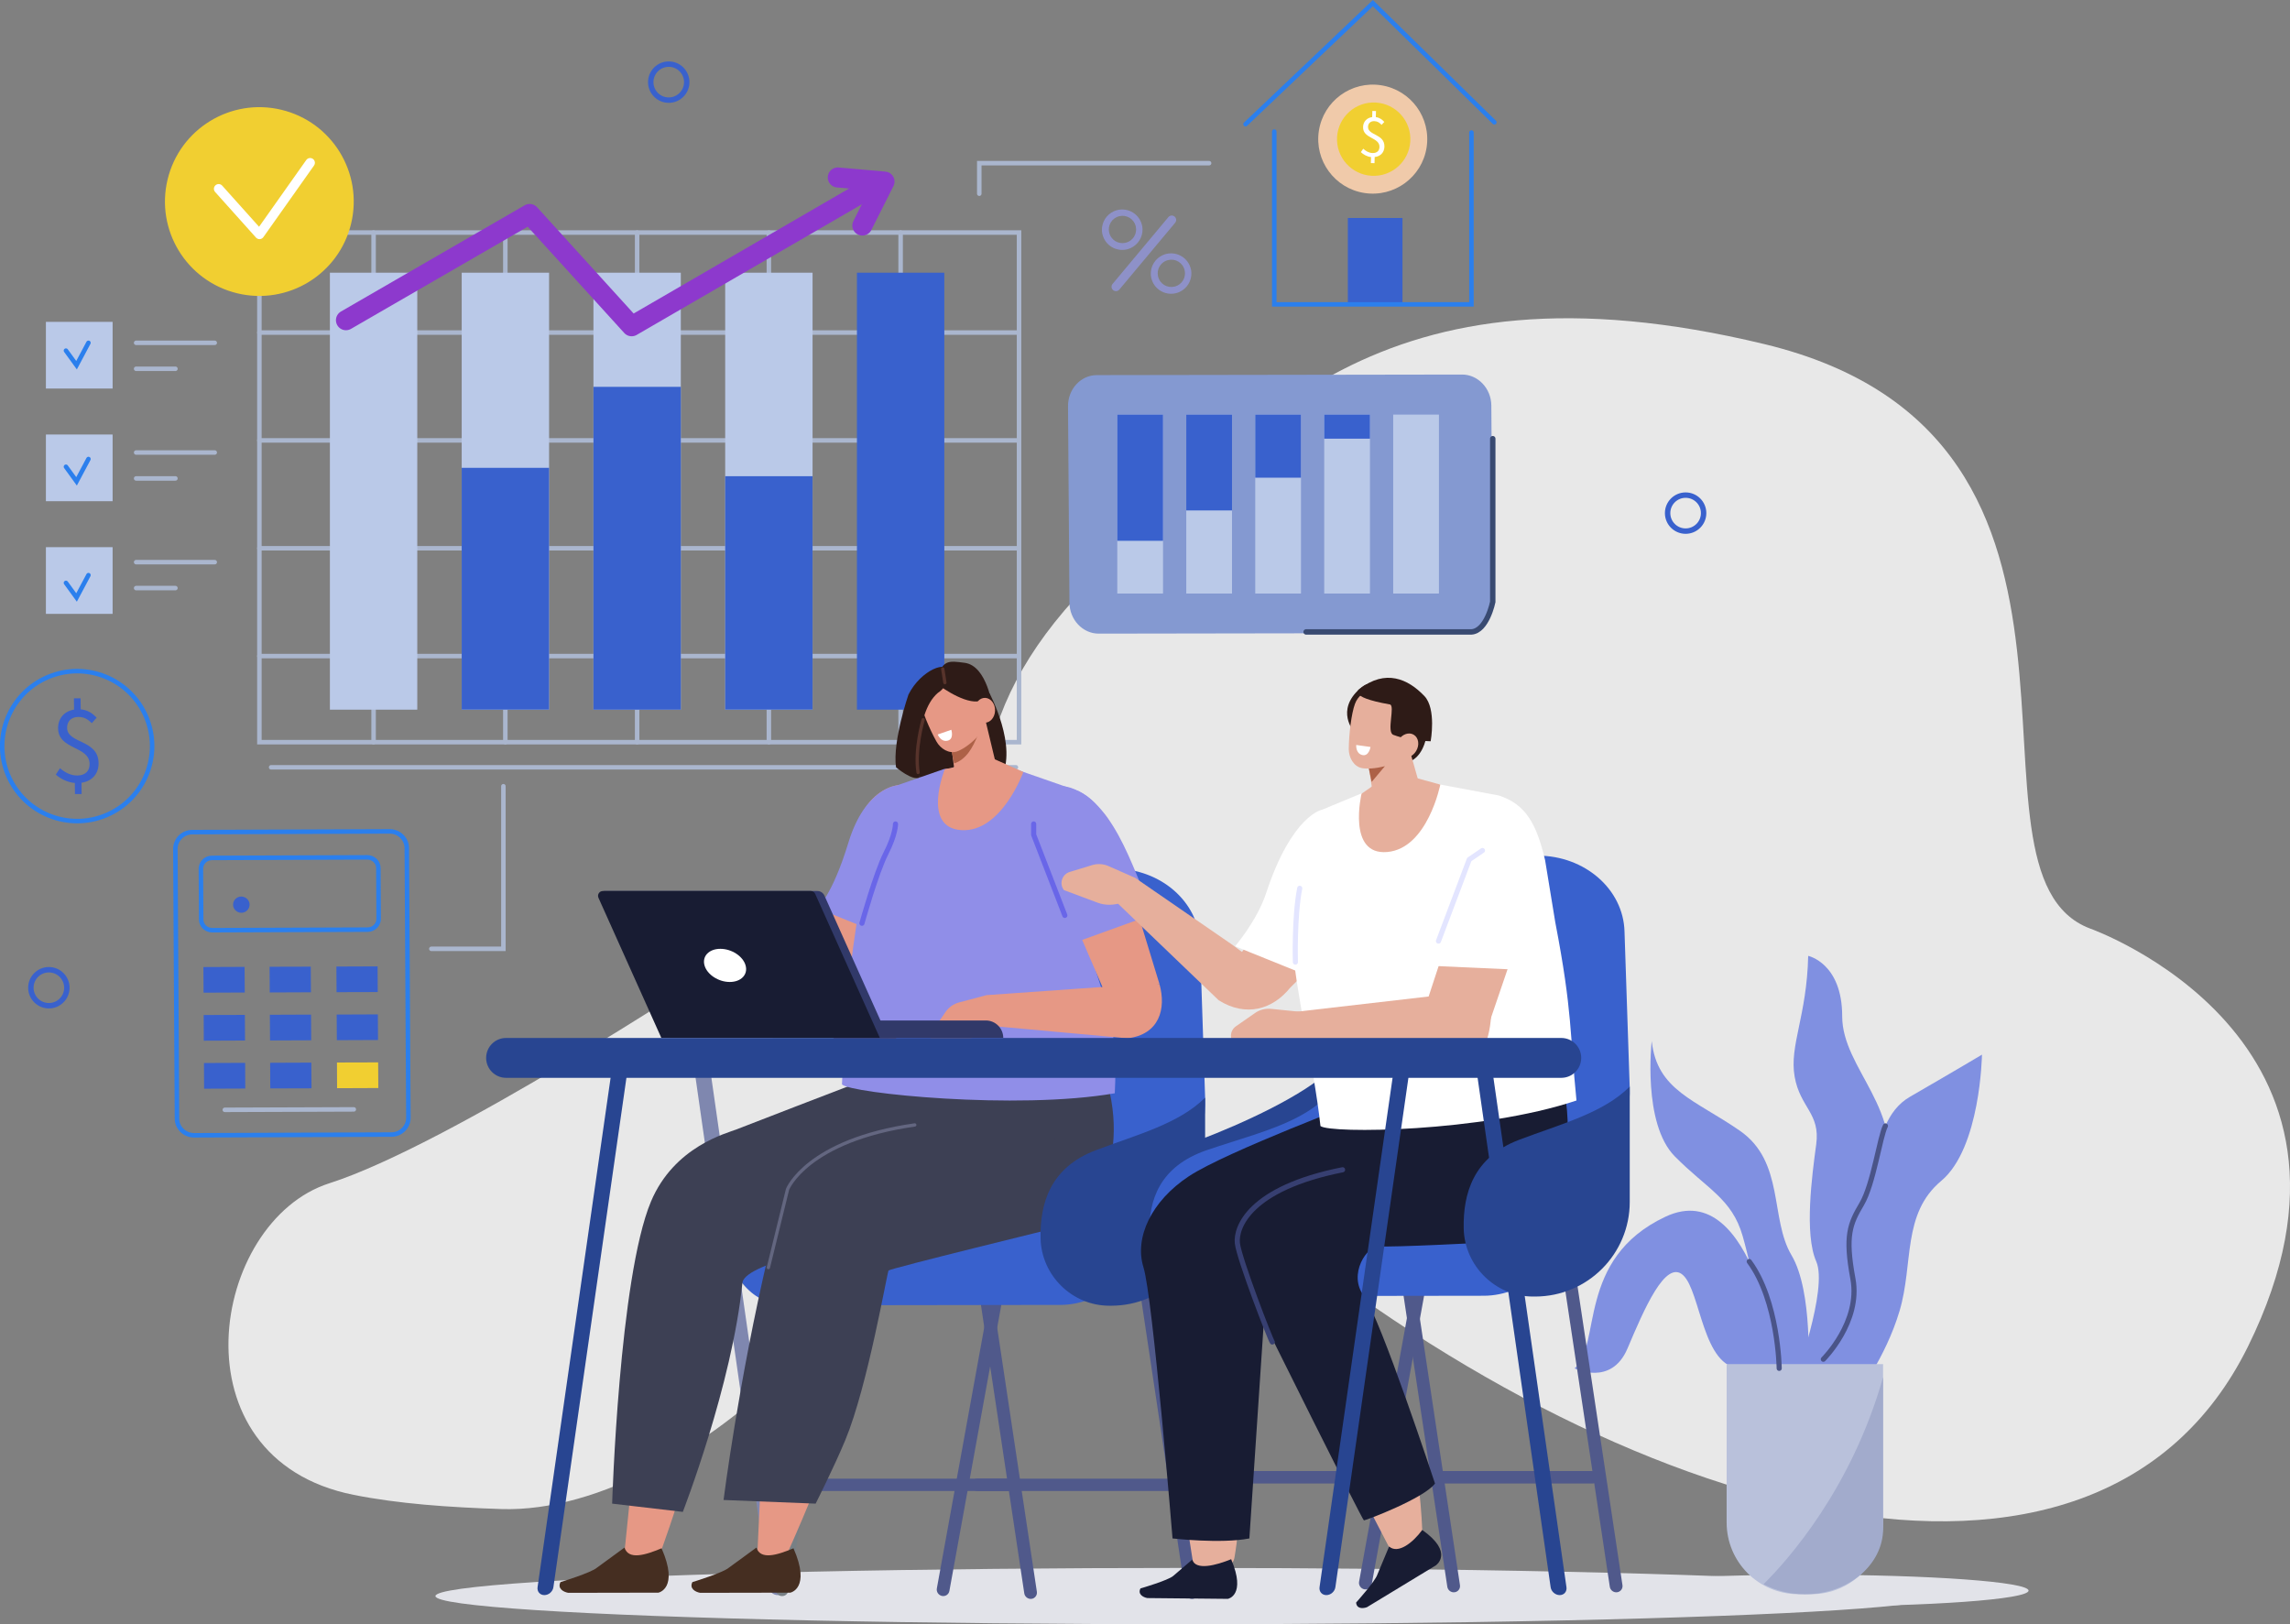 <?xml version="1.0" encoding="UTF-8"?>
<svg id="Layer_2" data-name="Layer 2" xmlns="http://www.w3.org/2000/svg" viewBox="0 0 402.05 285.17">
  <rect x="0" y="0" width="402.05" height="285.17" fill="#808080" stroke="none"/>
  <defs>
    <style>
      .cls-1 {
        stroke: #6966e8;
      }

      .cls-1, .cls-2, .cls-3, .cls-4, .cls-5, .cls-6, .cls-7, .cls-8, .cls-9, .cls-10, .cls-11, .cls-12, .cls-13 {
        fill: none;
        stroke-linecap: round;
      }

      .cls-1, .cls-2, .cls-3, .cls-4, .cls-14, .cls-15, .cls-16, .cls-17, .cls-18, .cls-19, .cls-20, .cls-21, .cls-22, .cls-23, .cls-24, .cls-25, .cls-26, .cls-27, .cls-28, .cls-29, .cls-30, .cls-12, .cls-13 {
        fill-rule: evenodd;
      }

      .cls-1, .cls-2, .cls-3, .cls-5, .cls-6, .cls-10, .cls-11, .cls-12, .cls-13 {
        stroke-linejoin: round;
      }

      .cls-1, .cls-2, .cls-3, .cls-11 {
        stroke-width: .9px;
      }

      .cls-2 {
        stroke: #373f71;
      }

      .cls-3 {
        stroke: #e3e5ff;
      }

      .cls-4 {
        stroke: #394a71;
      }

      .cls-4, .cls-7, .cls-8, .cls-9 {
        stroke-miterlimit: 10;
      }

      .cls-4, .cls-9 {
        stroke-width: .95px;
      }

      .cls-5, .cls-12, .cls-13 {
        stroke-width: .58px;
      }

      .cls-5, .cls-13 {
        stroke: #57332b;
      }

      .cls-6 {
        stroke: #fff;
        stroke-width: 1.67px;
      }

      .cls-7 {
        stroke: #aab6ce;
      }

      .cls-7, .cls-8 {
        stroke-width: .79px;
      }

      .cls-8 {
        stroke: #2b7fed;
      }

      .cls-9 {
        stroke: #3961cd;
      }

      .cls-10 {
        stroke: #8d39cd;
        stroke-width: 3.52px;
      }

      .cls-14 {
        fill: #452e21;
      }

      .cls-14, .cls-15, .cls-16, .cls-17, .cls-18, .cls-19, .cls-20, .cls-21, .cls-22, .cls-23, .cls-24, .cls-25, .cls-26, .cls-27, .cls-28, .cls-29, .cls-30, .cls-31, .cls-32, .cls-33, .cls-34, .cls-35, .cls-36, .cls-37, .cls-38, .cls-39, .cls-40, .cls-41, .cls-42, .cls-43, .cls-44, .cls-45 {
        stroke-width: 0px;
      }

      .cls-15 {
        fill: #181c33;
      }

      .cls-16 {
        fill: #284591;
      }

      .cls-17 {
        fill: #2e1b17;
      }

      .cls-18, .cls-33 {
        fill: #3961cd;
      }

      .cls-19 {
        fill: #3d4054;
      }

      .cls-20 {
        fill: #50598b;
      }

      .cls-21 {
        fill: #313969;
      }

      .cls-22 {
        fill: #788085;
      }

      .cls-23 {
        fill: #ad6147;
      }

      .cls-24, .cls-34 {
        fill: #b0593b;
      }

      .cls-25, .cls-44 {
        fill: #e6af9c;
      }

      .cls-26, .cls-39 {
        fill: #fff;
      }

      .cls-27, .cls-42 {
        fill: #e69885;
      }

      .cls-28 {
        fill: #979c9e;
      }

      .cls-29 {
        fill: #7f87af;
      }

      .cls-30 {
        fill: #908ee8;
      }

      .cls-11 {
        stroke: #4a5488;
      }

      .cls-31 {
        fill: #8090e1;
      }

      .cls-32 {
        fill: #a2abcc;
      }

      .cls-35 {
        fill: #bac9e8;
      }

      .cls-36 {
        fill: #8e91c8;
      }

      .cls-37 {
        fill: #b9c1db;
      }

      .cls-38 {
        fill: #8499d1;
      }

      .cls-40 {
        fill: #e8e8e8;
      }

      .cls-41 {
        fill: #e2e3e9;
      }

      .cls-43 {
        fill: #f0caaa;
      }

      .cls-45 {
        fill: #f1cf31;
      }

      .cls-12 {
        stroke: #636680;
      }
    </style>
  </defs>
  <g id="Layer_1-2" data-name="Layer 1">
    <path class="cls-40" d="m192.73,100.95c26.22-25.49,48.93-56.93,117.01-40.54,68.08,16.39,31.21,92.85,57.22,102.62,0,0,54.44,19.25,27.71,73.39-26.73,54.14-110.24,30.53-175.1-23.41-30.18-25.1-72.52-67.66-26.83-112.06Z"/>
    <rect class="cls-33" x="236.64" y="38.27" width="9.59" height="15.17"/>
    <g>
      <line class="cls-7" x1="47.6" y1="134.72" x2="178.36" y2="134.72"/>
      <rect class="cls-7" x="45.54" y="40.83" width="133.37" height="89.48"/>
      <line class="cls-7" x1="65.59" y1="40.83" x2="65.59" y2="130.31"/>
      <line class="cls-7" x1="88.72" y1="40.83" x2="88.72" y2="130.31"/>
      <line class="cls-7" x1="111.86" y1="40.83" x2="111.86" y2="130.31"/>
      <line class="cls-7" x1="134.99" y1="40.83" x2="134.99" y2="130.31"/>
      <line class="cls-7" x1="158.12" y1="40.83" x2="158.12" y2="130.31"/>
      <line class="cls-7" x1="178.75" y1="115.19" x2="45.54" y2="115.19"/>
      <line class="cls-7" x1="178.75" y1="96.26" x2="45.54" y2="96.26"/>
      <line class="cls-7" x1="178.75" y1="77.32" x2="45.54" y2="77.32"/>
      <line class="cls-7" x1="178.75" y1="58.39" x2="45.54" y2="58.39"/>
    </g>
    <path class="cls-40" d="m124.38,170.97s-45.63,30.09-66.55,36.78c-20.92,6.69-27.73,48.33,4.26,54.71,7.86,1.57,16.71,2.19,25.91,2.49,34.22,1.14,83.27-47.71,71.54-79.87l-35.15-14.11Z"/>
    <circle class="cls-45" cx="45.54" cy="35.38" r="16.57" transform="translate(.5 71.41) rotate(-76.5)"/>
    <polyline class="cls-6" points="38.39 33.15 45.56 41.15 54.45 28.58"/>
    <circle class="cls-9" cx="295.94" cy="90.09" r="3.16"/>
    <circle class="cls-9" cx="117.41" cy="14.42" r="3.16"/>
    <circle class="cls-9" cx="8.58" cy="173.42" r="3.16"/>
    <g>
      <circle class="cls-43" cx="241.03" cy="24.43" r="9.57" transform="translate(179.87 258.85) rotate(-81.17)"/>
      <path class="cls-45" d="m247.61,24.18c.14,3.55-2.63,6.55-6.18,6.69-3.55.14-6.55-2.63-6.69-6.18-.14-3.55,2.63-6.55,6.18-6.69,3.55-.14,6.55,2.63,6.69,6.18Z"/>
      <path class="cls-39" d="m240.71,27.58c-.68-.08-1.35-.44-1.79-.87l.42-.6c.45.41.98.74,1.63.76.79.02,1.2-.4,1.22-1.06.05-1.73-2.94-1.44-2.88-3.52.03-.95.67-1.61,1.6-1.73l.03-1.08.64.02-.03,1.06c.68.09,1.12.44,1.49.85l-.48.51c-.38-.4-.71-.63-1.28-.65-.65-.02-1.08.37-1.1.99-.04,1.55,2.94,1.21,2.88,3.5-.03,1.01-.69,1.7-1.71,1.81l-.03,1.08-.64-.02.03-1.06Z"/>
    </g>
    <path class="cls-36" d="m193.46,40.42c.01.46.12.93.32,1.37.81,1.79,2.93,2.58,4.72,1.77,1.34-.61,2.12-1.94,2.09-3.32-.01-.46-.12-.93-.32-1.37-.81-1.79-2.93-2.58-4.72-1.77-1.34.61-2.12,1.94-2.09,3.32Zm5.79-1.12c.55,1.21.02,2.63-1.19,3.17-1.21.55-2.63.02-3.17-1.19-.55-1.21-.02-2.63,1.19-3.17,1.21-.55,2.63-.02,3.17,1.19Z"/>
    <path class="cls-36" d="m202.04,48.12c.01.46.12.93.32,1.37.81,1.79,2.93,2.58,4.72,1.77,1.34-.61,2.12-1.94,2.09-3.32-.01-.46-.12-.93-.32-1.37-.81-1.79-2.93-2.58-4.72-1.77-1.34.61-2.12,1.94-2.09,3.32Zm5.79-1.12c.55,1.21.02,2.63-1.19,3.17-1.21.55-2.63.02-3.17-1.19-.55-1.21-.02-2.63,1.19-3.17,1.21-.55,2.63-.02,3.17,1.19Z"/>
    <path class="cls-36" d="m206.32,39.11l-9.8,11.73c-.27.33-.76.37-1.09.1h0c-.33-.27-.37-.76-.1-1.09l9.8-11.73c.27-.33.76-.37,1.09-.1h0c.33.27.37.76.1,1.09Z"/>
    <rect class="cls-35" x="127.32" y="47.88" width="15.34" height="76.72"/>
    <rect class="cls-35" x="104.19" y="47.88" width="15.34" height="76.72"/>
    <rect class="cls-35" x="81.06" y="47.88" width="15.34" height="76.72"/>
    <rect class="cls-35" x="57.92" y="47.88" width="15.34" height="76.72"/>
    <polyline class="cls-10" points="147.09 31.16 155.29 31.88 151.4 39.6"/>
    <polyline class="cls-10" points="60.74 56.22 92.99 37.57 110.9 57.28 151.89 33.5"/>
    <rect class="cls-33" x="81.06" y="82.14" width="15.34" height="42.45"/>
    <rect class="cls-33" x="104.19" y="67.92" width="15.34" height="56.68"/>
    <rect class="cls-33" x="127.32" y="83.61" width="15.34" height="40.98"/>
    <rect class="cls-33" x="150.45" y="47.88" width="15.34" height="76.72"/>
    <circle class="cls-8" cx="13.55" cy="131" r="13.16" transform="translate(-49.97 15.63) rotate(-22.93)"/>
    <path class="cls-33" d="m13.14,137.47c-1.25-.1-2.51-.72-3.34-1.47l.73-1.12c.85.72,1.85,1.29,3.05,1.28,1.45-.02,2.16-.83,2.15-2.04-.03-3.17-5.49-2.43-5.53-6.25-.02-1.74,1.1-3.01,2.8-3.28l-.02-1.98h1.17s.02,1.93.02,1.93c1.25.12,2.08.72,2.8,1.46l-.85.97c-.73-.7-1.34-1.1-2.4-1.09-1.19.01-1.95.76-1.94,1.9.03,2.84,5.49,2,5.53,6.21.02,1.86-1.14,3.17-3,3.44l.02,1.98h-1.17s-.02-1.93-.02-1.93Z"/>
    <g>
      <path class="cls-8" d="m68.73,199.2l-34.65.13c-1.65,0-3-1.31-3.01-2.93l-.28-47.35c0-1.62,1.32-2.94,2.97-2.95l34.65-.13c1.65,0,3,1.31,3.01,2.93l.28,47.35c0,1.62-1.32,2.94-2.97,2.95Z"/>
      <path class="cls-8" d="m64.56,163.22l-27.3.1c-1.07,0-1.94-.84-1.94-1.89l-.05-8.89c0-1.05.85-1.9,1.92-1.91l27.3-.1c1.07,0,1.94.84,1.94,1.89l.05,8.89c0,1.05-.85,1.9-1.92,1.91Z"/>
      <polygon class="cls-33" points="42.97 174.26 35.74 174.29 35.71 169.79 42.94 169.76 42.97 174.26"/>
      <polygon class="cls-33" points="54.59 174.22 47.36 174.25 47.33 169.74 54.56 169.72 54.59 174.22"/>
      <polygon class="cls-33" points="66.32 174.18 59.09 174.2 59.06 169.7 66.29 169.67 66.32 174.18"/>
      <polygon class="cls-33" points="43.02 182.69 35.78 182.72 35.76 178.21 42.99 178.19 43.02 182.69"/>
      <polygon class="cls-33" points="54.64 182.65 47.41 182.68 47.38 178.17 54.61 178.14 54.64 182.65"/>
      <polygon class="cls-33" points="66.37 182.6 59.14 182.63 59.11 178.13 66.34 178.1 66.37 182.6"/>
      <polygon class="cls-33" points="43.06 191.12 35.83 191.15 35.81 186.64 43.04 186.61 43.06 191.12"/>
      <polygon class="cls-33" points="54.69 191.08 47.45 191.1 47.43 186.6 54.66 186.57 54.69 191.08"/>
      <polygon class="cls-45" points="66.42 191.03 59.18 191.06 59.16 186.55 66.39 186.53 66.42 191.03"/>
      <path class="cls-33" d="m42.38,160.26h0c-.8,0-1.46-.64-1.46-1.42h0c0-.79.65-1.43,1.44-1.43h0c.8,0,1.46.64,1.46,1.42h0c0,.79-.65,1.43-1.44,1.43Z"/>
      <line class="cls-7" x1="39.47" y1="194.86" x2="62.12" y2="194.78"/>
    </g>
    <g>
      <rect class="cls-35" x="8.06" y="56.51" width="11.71" height="11.71"/>
      <rect class="cls-35" x="8.06" y="76.29" width="11.71" height="11.71"/>
      <rect class="cls-35" x="8.06" y="96.07" width="11.71" height="11.71"/>
      <line class="cls-7" x1="23.9" y1="60.19" x2="37.7" y2="60.19"/>
      <line class="cls-7" x1="23.9" y1="64.75" x2="30.8" y2="64.75"/>
      <line class="cls-7" x1="23.9" y1="79.45" x2="37.7" y2="79.45"/>
      <line class="cls-7" x1="23.9" y1="84" x2="30.8" y2="84"/>
      <line class="cls-7" x1="23.9" y1="98.7" x2="37.7" y2="98.7"/>
      <line class="cls-7" x1="23.9" y1="103.25" x2="30.8" y2="103.25"/>
      <polyline class="cls-8" points="11.58 61.56 13.44 64.12 15.53 60.19"/>
      <polyline class="cls-8" points="11.58 81.95 13.44 84.51 15.53 80.59"/>
      <polyline class="cls-8" points="11.58 102.34 13.44 104.9 15.53 100.98"/>
    </g>
    <g>
      <path class="cls-38" d="m257.03,111.15l-64.14.1c-2.8,0-5.11-2.45-5.13-5.44l-.25-34.49c-.02-3,2.25-5.46,5.05-5.46l64.14-.1c2.8,0,5.11,2.45,5.13,5.44l.25,34.49c.02,3-2.25,5.46-5.05,5.46Z"/>
      <rect class="cls-35" x="196.16" y="72.79" width="8.03" height="31.42"/>
      <rect class="cls-33" x="196.16" y="72.79" width="8.03" height="22.16"/>
      <rect class="cls-35" x="208.27" y="72.79" width="8.03" height="31.42"/>
      <rect class="cls-33" x="208.27" y="72.79" width="8.03" height="16.83"/>
      <rect class="cls-35" x="220.38" y="72.79" width="8.03" height="31.42"/>
      <rect class="cls-33" x="220.38" y="72.79" width="8.03" height="11.08"/>
      <rect class="cls-35" x="232.49" y="72.79" width="8.03" height="31.42"/>
      <rect class="cls-33" x="232.49" y="72.79" width="8.03" height="4.23"/>
      <rect class="cls-35" x="244.6" y="72.79" width="8.03" height="31.42"/>
    </g>
    <g>
      <path class="cls-17" d="m250.46,129.21s-.66,4.69-4.2,4.72c-3.54.03-3.38-10.15-3.38-10.15l7.58,5.43Z"/>
      <path class="cls-25" d="m239.87,131.86s.73,4.72,1.34,8.63c.16,1.04.98,1.92,2.14,2.31,1.16.38,2.48.21,3.45-.45.32-.22.63-.43.92-.63,1.34-.91,1.93-2.39,1.54-3.79-1.02-3.59-2.87-10.12-2.87-10.12l-6.52,4.05h0Z"/>
      <polygon class="cls-23" points="240.23 134.49 240.82 137.29 243.17 134.49 240.23 134.49"/>
      <path class="cls-17" d="m237.7,128.43s-3.27-3.68,1.02-7.49c4.29-3.81,4.79,5.34,4.65,5.46-.14.12-5.67,2.03-5.67,2.03Z"/>
      <path class="cls-25" d="m248.18,125.72c.3-1.47-.64-2.9-2.09-3.19-1.55-.32-3.5-.72-5.05-1.04-1.45-.3-2.64.71-3.16,2.11-.61,1.66-1.06,5.26-1.08,7.91,0,1.5.85,3.05,2.3,3.35,1.55.32,6.49-.22,7.5-2.92.77-2.06,1.14-4.06,1.58-6.22h0Z"/>
      <path class="cls-17" d="m251.18,130.14s1.03-5.69-1.1-7.93c-2.87-3.02-6.82-4.78-11.36-1.26,0,0-2.49,1.37,5.29,2.73.99.17-.64,4.87.61,5.34,1.67.63,3.82,1.05,6.57,1.13h0Z"/>
      <path class="cls-25" d="m248.62,131.87c-.64,1.05-1.85,1.47-2.7.94-.86-.53-1.04-1.81-.4-2.86.64-1.05,1.85-1.47,2.7-.94.86.53,1.04,1.81.4,2.86Z"/>
      <g>
        <ellipse class="cls-41" cx="208.38" cy="280.23" rx="131.93" ry="4.94"/>
        <g>
          <path class="cls-41" d="m356.15,279.27c0,1.54-17.29,2.79-38.61,2.79s-38.61-1.25-38.61-2.79,17.29-2.79,38.61-2.79,38.61,1.25,38.61,2.79Z"/>
          <path class="cls-31" d="m318.9,240.1s-.71-13.81,5.48-20.88c6.2-7.07,2.62-21.84,10.96-26.66,8.34-4.82,12.63-7.39,12.63-7.39,0,0-.24,16.38-7.15,22.16-6.91,5.78-4.85,14.49-7.31,22.81-2.46,8.32-7.7,15.1-7.7,15.1l-6.91-5.14Z"/>
          <path class="cls-31" d="m317.47,167.83s5.96,1.28,5.96,10.6,11.2,16.38,7.62,29.55-5.48,28.59-5.48,28.59l-.96,7.78-9.53-2s5.91-16.06,3.79-20.88c-2.12-4.82-.74-15.1,0-20.56.74-5.46-2.83-6.42-3.79-11.88s2.14-10.6,2.38-21.2Z"/>
          <path class="cls-31" d="m312.37,240.25s-4.24-34.01-19.96-26.63c-15.73,7.39-11.2,22.73-15.96,26.63,0,0,6.43,3.25,9.29-3.5,2.86-6.75,6.67-15.74,9.77-12.85,3.1,2.89,3.42,16.35,10.17,16.35h6.7Z"/>
          <path class="cls-31" d="m289.99,182.79s-1.67,14.45,4.05,20.24c5.72,5.78,10.01,7.39,11.91,13.97s5.72,25.54,5.72,25.54l5.78-1.5s.9-14.24-2.92-20.66c-3.81-6.42-1.19-16.38-9.05-21.84-7.86-5.46-14.54-7.07-15.49-15.74Z"/>
          <path class="cls-37" d="m303.14,239.5h27.47v27.81c0,6.95-5.64,12.59-12.59,12.59h-2.29c-6.95,0-12.59-5.64-12.59-12.59v-27.81h0Z"/>
          <path class="cls-32" d="m330.61,268.36v-26.57c-5.52,19.52-16.59,31.98-20.99,36.36,2.11,1.11,4.59,1.76,7.26,1.76h0c7.59,0,13.74-5.17,13.74-11.54Z"/>
          <path class="cls-11" d="m312.37,240.25s-.15-11.81-5.26-18.76"/>
          <path class="cls-11" d="m320.12,238.65s6.6-6.55,5.19-14.14c-1.41-7.58-.51-9.64,1.54-13.11,2.06-3.47,3.2-11.87,4.17-13.72"/>
        </g>
        <path class="cls-29" d="m136.53,280.06h0c.77,0,1.3-.62,1.19-1.39l-13.48-94.03c-.11-.77-.82-1.39-1.59-1.39h0c-.77,0-1.3.62-1.19,1.39l13.48,94.03c.11.77.82,1.39,1.59,1.39Z"/>
        <path class="cls-28" d="m156,192.72c-4.64,4.62-11.98,6.49-19.24,9.25-8,3.04-9.78,9.43-9.65,15.45.14,6.52,5.56,11.84,12.08,11.83h.37c9.09-.02,16.44-7.39,16.44-16.47v-20.06Z"/>
        <path class="cls-20" d="m165.38,280.21h0c.61.12,1.19-.27,1.3-.87l14.33-78.93c.11-.6-.29-1.19-.9-1.32h0c-.61-.12-1.19.27-1.3.87l-14.33,78.93c-.11.6.29,1.19.9,1.32Z"/>
        <path class="cls-20" d="m209.39,280.72h0c.61-.08,1.03-.64.94-1.25l-12.01-79.92c-.09-.61-.66-1.04-1.27-.97h0c-.61.08-1.03.64-.94,1.25l12.01,79.92c.09.61.66,1.04,1.27.97Z"/>
        <path class="cls-20" d="m171.66,261.78h33.5c.62,0,1.11-.49,1.09-1.08h0c-.01-.6-.53-1.08-1.15-1.08h-33.5c-.62,0-1.11.49-1.09,1.08h0c.01.6.53,1.08,1.15,1.08Z"/>
        <path class="cls-22" d="m137.1,280.21h0c.61.12,1.19-.27,1.3-.87l14.33-78.93c.11-.6-.21-.69-.82-.81,0,0-1.27-.24-1.38.37l-14.33,78.93c-.11.6.29,1.19.9,1.32Z"/>
        <path class="cls-20" d="m181.1,280.72h0c.61-.08,1.03-.64.94-1.25l-12.01-79.92c-.09-.61-.66-1.04-1.27-.97h0c-.61.08-1.03.64-.94,1.25l12.01,79.92c.09.61.66,1.04,1.27.97Z"/>
        <path class="cls-20" d="m141.78,261.78h35.92c.66,0,1.19-.49,1.17-1.08h0c-.02-.6-.57-1.08-1.23-1.08h-35.92c-.66,0-1.19.49-1.17,1.08h0c.02.6.57,1.08,1.23,1.08Z"/>
        <path class="cls-18" d="m138.5,229.19c-6.54.01-10.35-5.15-10.5-11-.14-5.62,1.7-11.6,10.05-14.44,11.26-3.83,22.7-5.8,24.76-17.17,1-5.5,1.31-13.66,1.36-20.62.06-7.44,6.8-13.45,15.12-13.45h16.28c8.19,0,14.89,5.83,15.11,13.16l.9,27.04c.4,12.97-10.9,36.37-25.4,36.4l-47.68.07Z"/>
        <path class="cls-17" d="m173.73,121.73s5.04,9.43,1.99,14.89c-3.05,5.46-7.48-11.66-7.48-11.66l5.48-3.23Z"/>
        <path class="cls-17" d="m161.45,136.51s10.36-.72,10.36-9.01c0-8.28-5.92-9.2-5.92-9.2l-6.42,12.66,1.98,5.56Z"/>
        <path class="cls-27" d="m141.08,214.44s-14.63,6.58-17.3,29.22c-1.46,12.41-8.47,30.67-8.47,30.67l-5.83-.25,6.58-64.64c.66-4.56,5.06-3.88,9.35-4.76l10.78-6.65,4.9,16.4Z"/>
        <path class="cls-27" d="m159.19,212.62s-6.83,1.14-8.51,23.53c-.92,12.27-14.11,40.22-14.11,40.22l-3.59-3.74,2.82-60.81c.46-4.53,3.3-8.45,7.25-10l11.02-4.31,5.11,15.11Z"/>
        <path class="cls-14" d="m132.81,271.71l-4.85,3.54c-1,.88-6.4,2.53-6.4,2.53h0c-.56,1.11.48,1.72,1.36,1.88l15.83-.03s3.67-.69.56-7.79c-2.9,1.22-5.8,2.08-6.51-.12Z"/>
        <path class="cls-14" d="m109.65,271.71l-4.85,3.54c-1,.88-6.4,2.53-6.4,2.53h0c-.56,1.11.48,1.72,1.36,1.88l15.83-.03s3.67-.69.56-7.79c-2.9,1.22-5.8,2.08-6.51-.12Z"/>
        <path class="cls-19" d="m127.04,263.36l16.16.64s3.25-6.44,5.22-11.19c3.94-9.51,7.33-29.39,7.58-29.74.25-.35,29.12-7.42,30.95-7.86,4.76-1.16,12.71-12.86,6.04-29.32l-43.34,17.32s-10.69,2.71-11.99,7.11c-.84,2.84-1.72,5.57-2.72,9.81-5.28,22.38-7.91,43.24-7.91,43.24Z"/>
        <path class="cls-19" d="m107.47,264l12.41,1.45s8.66-22.28,10.46-40.21c.63-6.3,57.51-13.25,57.51-13.25l-5.84-25.45-32.99,4.15s-18.08,6.94-19.71,7.6c-1.63.66-10.94,2.95-15.03,12.69-5.58,13.32-6.81,53.02-6.81,53.02Z"/>
        <path class="cls-27" d="m141.44,168.62l9.28-24.37c2.15-5.91,8.05-8.3,12.41-5.03h0c1.72,1.29,2.2,4.06,1.1,6.23l-13.81,26.98-8.97-3.81Z"/>
        <path class="cls-30" d="m157.47,137.9l8.24-2.87,7.07-.83,3.47.14,13.18,4.59c4.44,2.2,6.5,7.35,4.8,12.02l-3.22,15.08c3.43,11.38,5.3,14.21,4.71,25.92-17.21,2.99-46.53,0-47.9-1.56.99-23.43,3.72-40.68,9.67-52.49Z"/>
        <path class="cls-27" d="m166.55,127.56s.66,4.98,1.21,9.1c.15,1.1.87,2.03,1.88,2.44,1.02.41,2.18.23,3.03-.47.28-.23.55-.45.81-.66,1.17-.96,1.69-2.51,1.34-3.98-.91-3.78-2.56-10.68-2.56-10.68l-5.71,4.25h0Z"/>
        <path class="cls-23" d="m166.9,131.08l.62,2.96c2.11-.71,3.22-2.69,4.13-4.93l-4.75,1.98Z"/>
        <path class="cls-42" d="m165.88,135.04s-4.14,10.26,2.9,10.71c7.04.45,10.89-10.21,10.89-10.21l-5.14-2.28-8.65,1.79Z"/>
        <path class="cls-27" d="m171.34,119.72c-.46-1.4-1.95-2.17-3.34-1.72-1.48.48-3.34,1.08-4.82,1.56-1.39.45-1.92,1.89-1.68,3.34.28,1.71,1.64,5.01,2.91,7.29.72,1.28,2.21,2.2,3.59,1.75,1.48-.48,5.45-3.33,5-6.14-.34-2.14-.99-4.03-1.66-6.09h0Z"/>
        <path class="cls-26" d="m164.63,128.96l2.39-.83s.53,1.66-.67,1.92c-1.2.26-1.72-1.1-1.72-1.1Z"/>
        <path class="cls-27" d="m194.45,175.38l-9.95-23.14c-2.49-5.54.15-10.8,5.54-11.05h0c2.12-.1,4.38,1.61,5.06,3.84l8.46,27.73-9.1,2.62Z"/>
        <path class="cls-27" d="m203.56,172.76c1.24,4.37-.04,8.9-5.62,9.54l-27.32-2.49,2.6-5.09,20.57-1.45,9.77-.5Z"/>
        <path class="cls-24" d="m143.85,164.48c-3.37,4.11-4.51,9.06-1.64,12.75l6.88,8.37,5.15-3.61-5.82-10.91-4.57-6.61Z"/>
        <path class="cls-42" d="m173.21,174.72l-4.83,1.28c-.97.26-1.81.85-2.37,1.67l-2.29,3.34c-.8,1.16-.19,2.76,1.18,3.1h0l5.98-1.95c1.32-.43,2.5-1.4,3.32-2.72l1.35-2.19-2.35-2.53Z"/>
        <path class="cls-34" d="m149.97,180.66l4.9.32c.98.06,1.83.49,2.39,1.21l2.28,2.89c.8,1.01.15,2.73-1.25,3.34h0l-6.06-.77c-1.34-.17-2.53-.91-3.34-2.06l-1.35-1.93,2.42-3Z"/>
        <path class="cls-12" d="m134.9,222.55l3.37-13.75s3.41-8.58,22.33-11.29"/>
        <path class="cls-17" d="m159.5,121.94s-2.82,8.14-2.19,12.77c0,0,2.86,2.45,4.13,1.8,0,0-1.18-11.09,3.22-14.86,0,0,1.92-1.09,1.89-3.51s-4.88-.52-7.05,3.8Z"/>
        <path class="cls-17" d="m164.39,119.99s4.33,3.4,7.25,3.17c2.93-.23,2.64,1.15,2.64,1.15,0,0-.91-7.44-4.94-7.94-2.79-.35-4.09-.69-4.95,3.62Z"/>
        <path class="cls-27" d="m174.7,124.78c-.04,1.21-.87,2.15-1.86,2.11s-1.77-1.05-1.73-2.25.87-2.15,1.86-2.11,1.77,1.05,1.73,2.25Z"/>
        <path class="cls-13" d="m162.07,126.37s-1.53,5.2-.88,9.26"/>
        <line class="cls-5" x1="165.89" y1="119.85" x2="165.52" y2="117.46"/>
        <path class="cls-30" d="m182.02,148.06l6.44,17.52,14.42-5.21c-2.77-3.01-5.63-17.39-13.46-21.44-8.61-4.46-7.41,9.13-7.41,9.13Z"/>
        <path class="cls-30" d="m157.47,137.9s-5.56.38-8.5,9.99c-2.93,9.61-5.52,11.56-5.52,11.56l10.53,4.26,8.09-19.91-4.6-5.91Z"/>
        <path class="cls-1" d="m151.33,162.1s2.47-8.86,4.2-12.25c1.73-3.39,1.69-5.18,1.69-5.18"/>
        <polyline class="cls-1" points="186.95 160.72 181.48 146.57 181.48 144.67"/>
        <path class="cls-21" d="m176.15,182.23h-40.48v-3.06h37.41c1.69,0,3.06,1.37,3.06,3.06h0Z"/>
        <path class="cls-21" d="m155.95,182.23h-38.36s-11.57-25.79-11.57-25.79h37.48c.53,0,1.02.31,1.24.8l11.21,24.99Z"/>
        <path class="cls-15" d="m154.47,182.23h-38.36s-11.04-24.6-11.04-24.6c-.25-.56.16-1.19.77-1.19h36.51c.33,0,.63.19.77.5l11.35,25.29Z"/>
        <path class="cls-26" d="m130.9,169.5c.46,1.61-.79,2.91-2.78,2.91s-3.98-1.3-4.43-2.91c-.46-1.61.79-2.91,2.78-2.91s3.98,1.3,4.43,2.91Z"/>
        <path class="cls-16" d="m211.58,192.72c-4.64,4.62-11.98,6.49-19.24,9.25-8,3.04-9.78,9.43-9.65,15.45.14,6.52,5.56,11.84,12.08,11.83h.37c9.09-.02,16.44-7.39,16.44-16.47v-20.06Z"/>
        <path class="cls-16" d="m233.78,187.62c-4.68,4.66-15.81,9.72-23.14,12.5-8.07,3.06-9.86,9.51-9.73,15.58.14,6.58,5.61,11.95,12.19,11.94h.37c9.17-.02,16.59-7.45,16.59-16.62l3.73-23.4Z"/>
        <path class="cls-20" d="m239.52,279.04h0c.61.12,1.2-.27,1.31-.88l14.45-79.61c.11-.61-.3-1.2-.91-1.33h0c-.61-.12-1.2.27-1.31.88l-14.45,79.61c-.11.61.3,1.2.91,1.33Z"/>
        <path class="cls-20" d="m283.91,279.56h0c.61-.08,1.04-.64.94-1.26l-12.12-80.61c-.09-.62-.67-1.05-1.28-.97h0c-.61.08-1.04.64-.94,1.26l12.12,80.61c.09.62.67,1.05,1.28.97Z"/>
        <path class="cls-20" d="m245.85,260.46h33.79c.62,0,1.12-.49,1.1-1.09h0c-.01-.6-.53-1.09-1.16-1.09h-33.79c-.62,0-1.12.49-1.1,1.09h0c.01.6.53,1.09,1.16,1.09Z"/>
        <path class="cls-22" d="m210.98,279.04h0c.61.12,1.2-.27,1.31-.88l14.45-79.61c.11-.61-.21-.7-.82-.82,0,0-1.28-.24-1.39.37l-14.45,79.61c-.11.61.3,1.2.91,1.33Z"/>
        <path class="cls-20" d="m255.38,279.56h0c.61-.08,1.04-.64.94-1.26l-12.12-80.61c-.09-.62-.67-1.05-1.28-.97h0c-.61.08-1.04.64-.94,1.26l12.12,80.61c.09.62.67,1.05,1.28.97Z"/>
        <path class="cls-20" d="m215.71,260.46h36.23c.67,0,1.2-.49,1.18-1.09h0c-.02-.6-.57-1.09-1.24-1.09h-36.23c-.67,0-1.2.49-1.18,1.09h0c.02.6.57,1.09,1.24,1.09Z"/>
        <path class="cls-18" d="m212.4,227.58c-6.59.01-10.44-5.19-10.59-11.1-.14-5.67,1.71-11.71,10.14-14.57,11.35-3.86,22.9-5.85,24.98-17.32,1.01-5.55,1.32-13.78,1.37-20.8.06-7.51,6.86-13.56,15.25-13.56h16.42c8.26,0,15.02,5.89,15.24,13.28l.91,27.28c.4,13.09-11,36.69-25.62,36.71l-48.1.07Z"/>
        <path class="cls-25" d="m222.89,204.2c1.04.97,1.11,2.91.2,4.72-1.62,3.2-8.61,8-6.35,19.38,1.64,8.26,2.08,33.08,0,45.12-.3,1.75-1.56,1.28-3.03,1.97h0c-1.8.85-3.43,4.09-3.75,2.21l-8.82-56.64c-.28-1.7-.04-3.62.64-5.57,1.33-3.8,4.16-6.81,7.3-8.05l6.75-2.65s.55,4.42,1.66,5.46l5.39-5.95Z"/>
        <path class="cls-15" d="m209.32,273.83l-3.35,2.87c-.9.78-5.74,2.19-5.74,2.19h0c-.51.98.41,1.54,1.2,1.69l14.14.14s3.28-.58.58-6.96c-2.61,1.06-6.22,2.04-6.83.07Z"/>
        <path class="cls-25" d="m241.09,206.52c1.51.84,2.09,2.62,1.42,4.32-1.19,3.02-9.13,8.12-2.95,18.13,6.84,11.07,9.68,28.48,10.14,39.65.07,1.63-4.24,6.12-5.1,4.41l-25.96-50c-.76-1.55-.95-3.33-.6-5.15.68-3.56,3.4-6.47,6.93-7.77l7.61-2.79s1.78,4.03,3.39,4.93l5.13-5.74Z"/>
        <path class="cls-24" d="m236.63,217.17c2.37,0,31.64.98,34.92,0,3.27-.98,2.84-25.26,2.84-25.26l-29.46,3.79s-34.33,12.62-35.02,14.22c-.69,1.61,26.73,7.25,26.73,7.25Z"/>
        <path class="cls-15" d="m239.46,193.12s-24.18,9.08-30.73,13.4c-6.55,4.32-9.61,10.76-7.97,16,1.64,5.24,5.1,47.59,5.1,47.59,0,0,8.45.98,13.49,0l2.54-38.04s17.29,34.84,17.57,34.87c.28.03,10.54-3.85,12.48-6.47,0,0-9.59-29.12-12.48-32.93-2.89-3.81.62-8.94,2.68-8.72s18.78-.66,18.78-.66c0,0,13.66-3.75,14.18-13.4.53-9.64-.36-12.23-.36-12.23l-35.28.59Z"/>
        <path class="cls-25" d="m213.9,172.57l19.63-25.7c3.71-5.14,12.03-8.66,15.35-4.29h0c1.31,1.72,1.02,4.55-3.48,12.16l-18.89,18.68-12.61-.85Z"/>
        <path class="cls-26" d="m232.16,142.15l6.71-2.78,6.92-1.9,3.48-.39,13.84,2.58c4.76,1.51,6.67,5.02,8.16,11.37l1.79,10.92c3.05,15.81,2.53,19.51,3.72,31.27-16.71,5.6-43.35,5.83-44.95,4.48-1.19-10.84-4.46-23.77-4.93-32.29-.54-9.96,3.04-16.43,5.26-23.27Z"/>
        <path class="cls-44" d="m239.04,139.36s-2.57,10.86,4.52,10.23c7.09-.62,9.31-11.84,9.31-11.84l-8.27-2.26-5.55,3.86Z"/>
        <path class="cls-25" d="m248.97,180.61l7.37-22.47c1.29-4.89,5.92-5.82,9.73-1.96h0c1.5,1.52,2.11,4.13,1.38,5.86l-7.24,21.23-11.24-2.65Z"/>
        <path class="cls-25" d="m261.79,178.38c-.34,4.87-1.91,8.99-7.57,9.25l-28.93-4.75,2.13-5.22,25.55-2.95,8.82,3.68Z"/>
        <path class="cls-26" d="m257.03,147.59l-8.31,21.87,17.47.78c-.37-4.1,6.16-17.38,2.37-25.42-4.16-8.85-11.53,2.77-11.53,2.77Z"/>
        <path class="cls-26" d="m232.16,142.15s-5.32.85-9.89,14.72c-1.57,4.76-5.43,9.27-5.43,9.27l14.71,5.94,5.02-23.4-4.42-6.53Z"/>
        <path class="cls-3" d="m227.43,168.92s-.23-7.92.76-12.96"/>
        <polyline class="cls-3" points="252.55 165.23 257.95 150.91 260.27 149.33"/>
        <path class="cls-44" d="m228.18,177.64l-5.01-.51c-1-.1-2.01.16-2.83.73l-3.35,2.33c-1.17.81-1.16,2.54,0,3.35h0l6.34.29c1.4.06,2.86-.43,4.1-1.38l2.06-1.58-1.31-3.22Z"/>
        <path class="cls-16" d="m286.12,190.79c-4.68,4.66-12.08,6.55-19.41,9.33-8.07,3.06-9.86,9.51-9.73,15.58.14,6.58,5.61,11.95,12.19,11.94h.37c9.17-.02,16.59-7.45,16.59-16.62v-20.23Z"/>
        <path class="cls-2" d="m223.37,235.62c-.31-.33-5.84-14.63-6.13-17.36-.29-2.73,2.07-9.61,18.47-12.88"/>
        <path class="cls-15" d="m243.88,271.53l-2.07,4.95c-.36,1.14-3.72,4.89-3.72,4.89h0c.09,1.1,1.16,1.09,1.91.81l12.09-7.34s3.27-2.22-2.39-6.22c-1.66,2.27-4.25,4.27-5.81,2.91Z"/>
        <path class="cls-16" d="m274.11,189.24H88.85c-1.94,0-3.5-1.57-3.5-3.5h0c0-1.94,1.57-3.5,3.5-3.5h185.26c1.94,0,3.5,1.57,3.5,3.5h0c0,1.94-1.57,3.5-3.5,3.5Z"/>
        <path class="cls-16" d="m95.57,280.06h0c-.77,0-1.3-.62-1.19-1.39l13.48-94.03c.11-.77.82-1.39,1.59-1.39h0c.77,0,1.3.62,1.19,1.39l-13.48,94.03c-.11.77-.82,1.39-1.59,1.39Z"/>
        <path class="cls-16" d="m232.86,280.06h0c-.77,0-1.3-.62-1.19-1.39l13.48-94.03c.11-.77.82-1.39,1.59-1.39h0c.77,0,1.3.62,1.19,1.39l-13.48,94.03c-.11.77-.82,1.39-1.59,1.39Z"/>
        <path class="cls-16" d="m273.83,280.06h0c.77,0,1.3-.62,1.19-1.39l-13.48-94.03c-.11-.77-.82-1.39-1.59-1.39h0c-.77,0-1.3.62-1.19,1.39l13.48,94.03c.11.77.82,1.39,1.59,1.39Z"/>
        <path class="cls-25" d="m226.51,173.42c-3.06,3.81-7.76,5.21-12.55,2.2l-19.97-19.16,5.25-2.37,17.13,11.8,10.14,7.53Z"/>
        <path class="cls-44" d="m199.24,154.1l-4.61-2.03c-.92-.41-1.96-.47-2.92-.17l-3.9,1.19c-1.36.42-1.89,2.06-1.02,3.19h0l5.94,2.22c1.31.49,2.86.47,4.32-.05l2.45-.88-.26-3.47Z"/>
      </g>
      <path class="cls-26" d="m238.12,130.8l2.5.35s-.28,1.72-1.47,1.41c-1.18-.31-1.04-1.76-1.04-1.76Z"/>
    </g>
    <polyline class="cls-8" points="258.34 23.27 258.34 53.44 223.72 53.44 223.72 23.1"/>
    <polyline class="cls-8" points="218.68 21.8 241.03 .55 262.36 21.47"/>
    <polyline class="cls-7" points="75.73 166.59 88.38 166.59 88.38 138.04"/>
    <polyline class="cls-7" points="171.93 34.01 171.93 28.65 212.28 28.65"/>
    <path class="cls-4" d="m262.08,77.02v28.66s-1.02,5.08-3.74,5.27h-29.03"/>
  </g>
</svg>